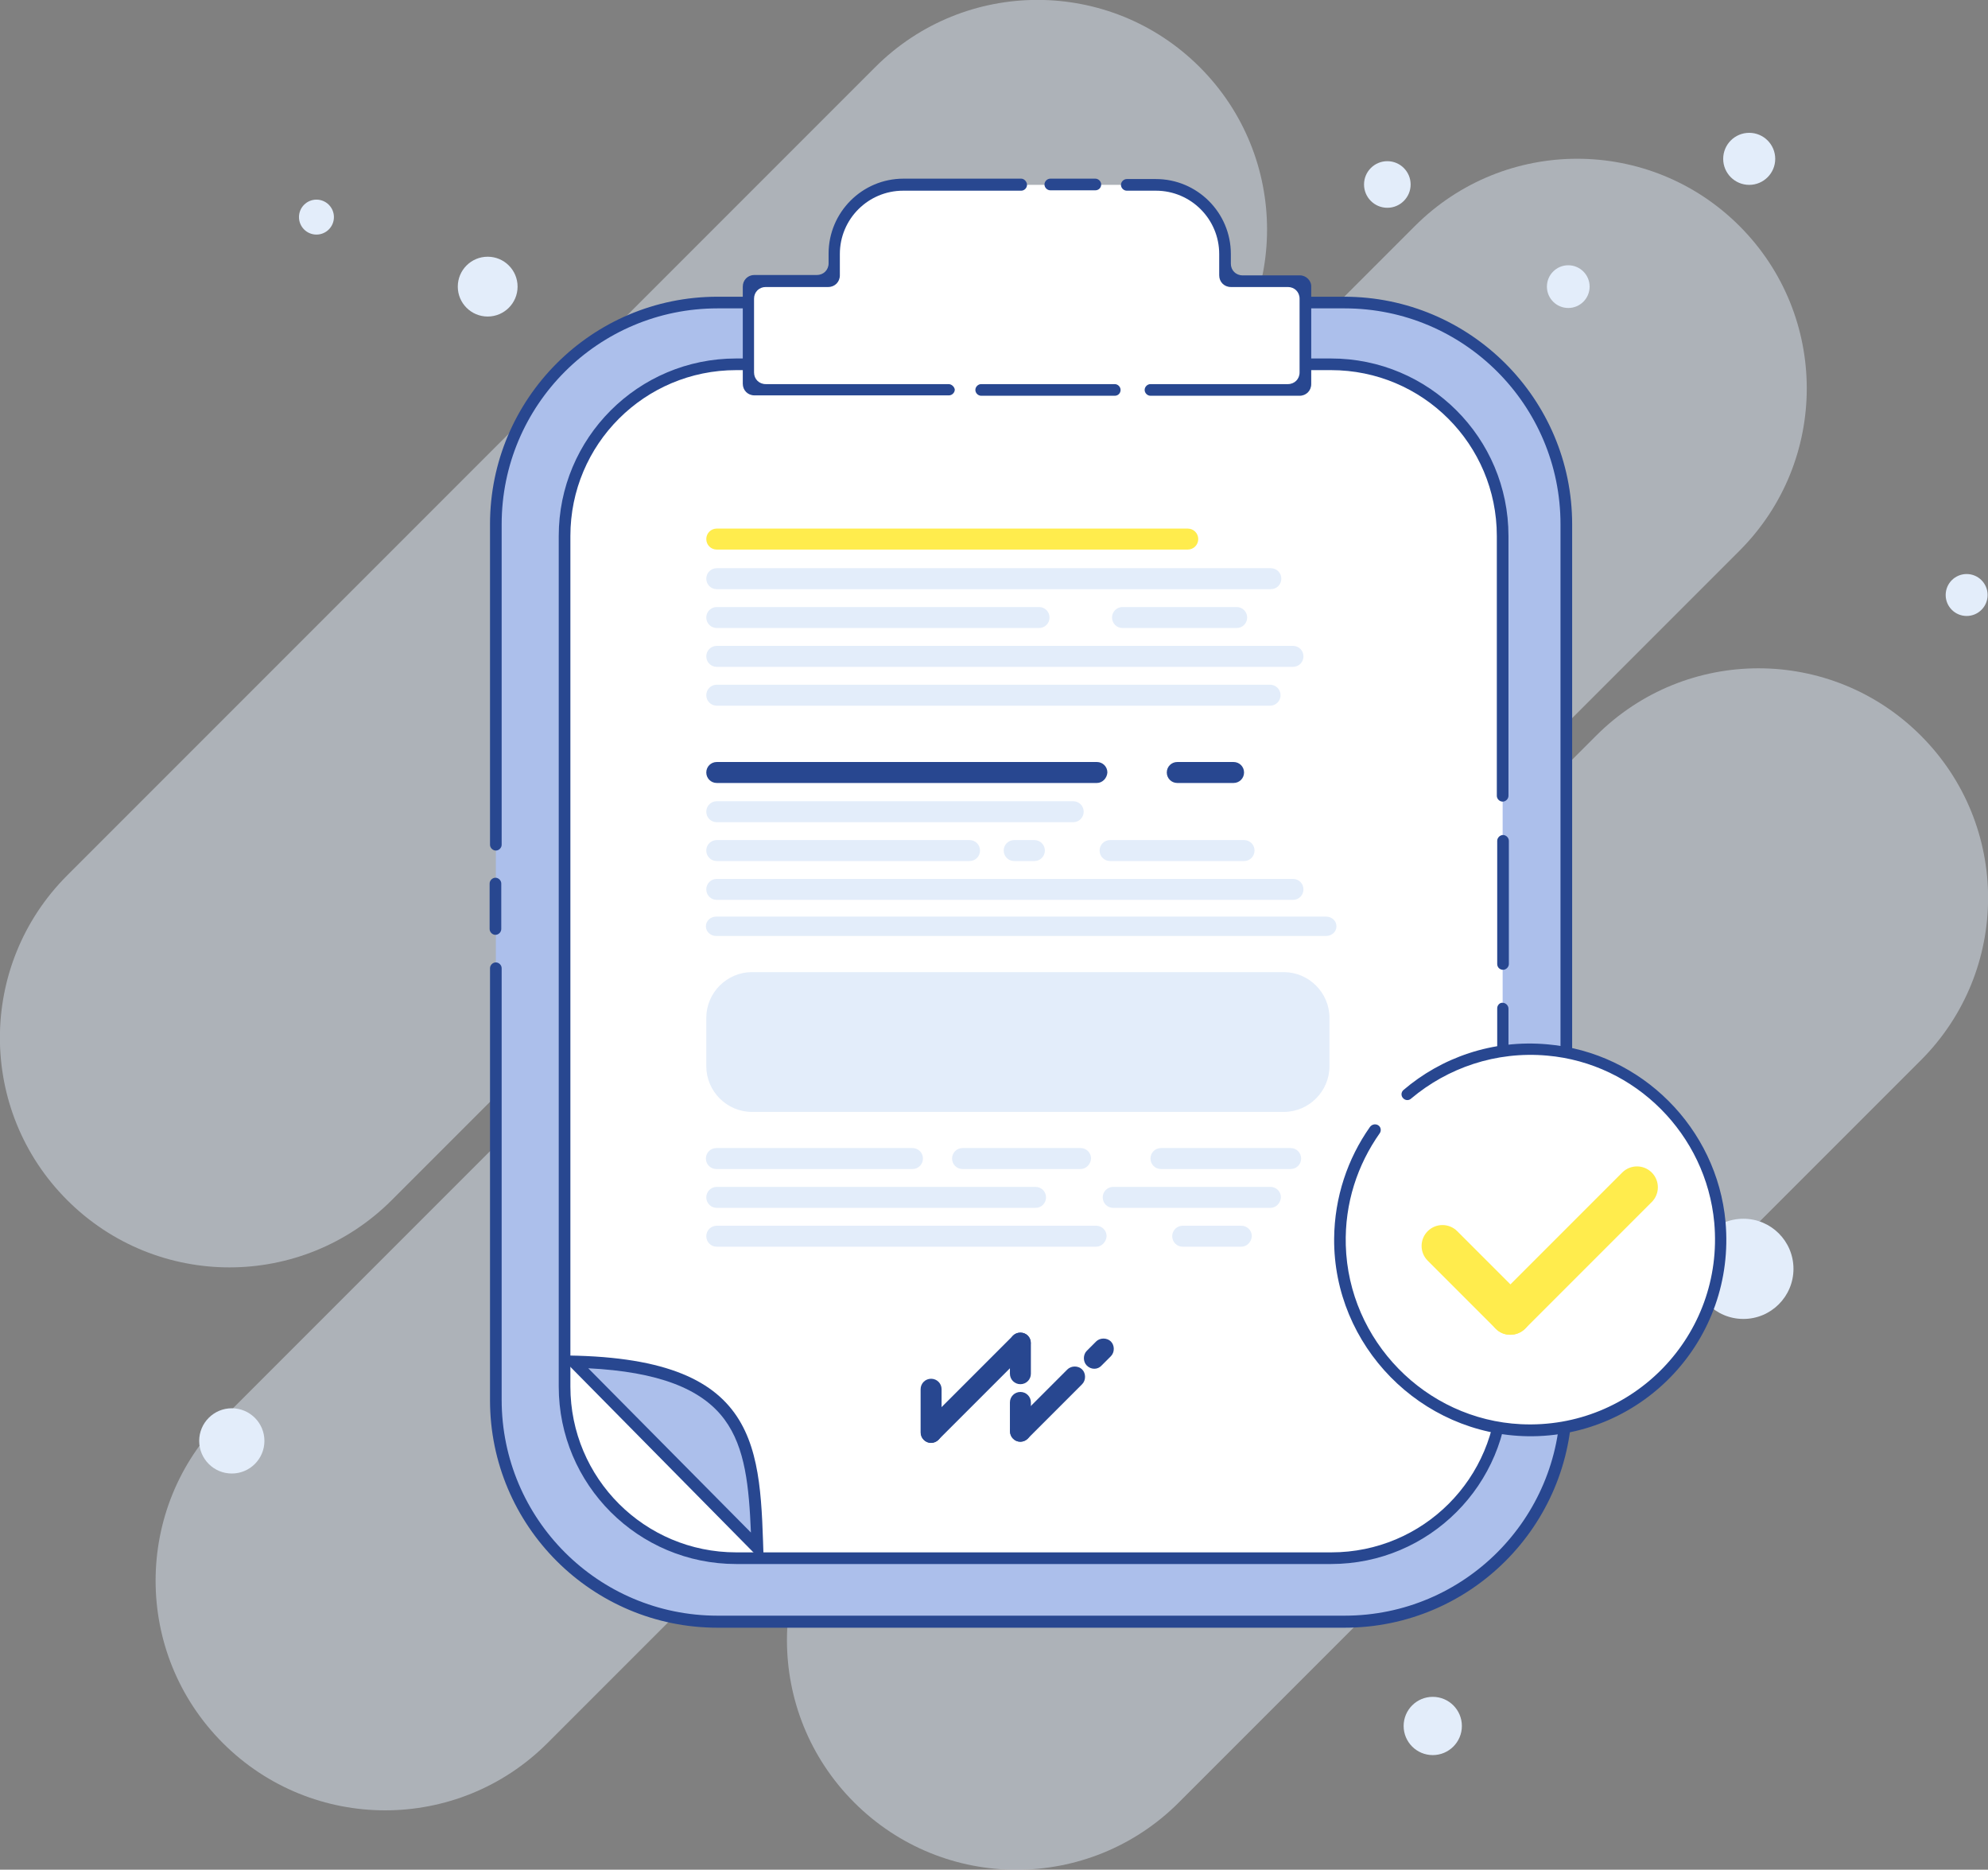 <?xml version="1.0" encoding="utf-8"?>
<!-- Generator: Adobe Illustrator 18.0.0, SVG Export Plug-In . SVG Version: 6.00 Build 0)  -->
<!DOCTYPE svg PUBLIC "-//W3C//DTD SVG 1.1//EN" "http://www.w3.org/Graphics/SVG/1.1/DTD/svg11.dtd">
<svg version="1.1" id="Layer_1" xmlns="http://www.w3.org/2000/svg" xmlns:xlink="http://www.w3.org/1999/xlink" x="0px" y="0px"
	 viewBox="0 0 512 481.4" enable-background="new 0 0 512 481.4" xml:space="preserve">
<rect x="0" y="0" width="512" height="481.4" fill="#808080" stroke="none"/>
<g opacity="0.46">
	<path fill="#E3EDFA" d="M225.4,17.3L17.3,225.4c-23.1,23.1-23.1,60.5,0,83.6l0,0c23.1,23.1,60.5,23.1,83.6,0L309,100.9
		c23.1-23.1,23.1-60.5,0-83.6l0,0C285.9-5.8,248.5-5.8,225.4,17.3z"/>
	<path fill="#E3EDFA" d="M364.4,58.2l-307,307c-23.1,23.1-23.1,60.5,0,83.6l0,0c23.1,23.1,60.5,23.1,83.6,0l307-307
		c23.1-23.1,23.1-60.5,0-83.6l0,0C424.9,35.1,387.5,35.1,364.4,58.2z"/>
	<path fill="#E3EDFA" d="M411.1,189.4L220,380.5c-23.1,23.1-23.1,60.5,0,83.6l0,0c23.1,23.1,60.5,23.1,83.6,0l191.1-191.1
		c23.1-23.1,23.1-60.5,0-83.6l0,0C471.6,166.3,434.2,166.3,411.1,189.4z"/>
</g>
<circle fill="#E3EDFA" cx="59.7" cy="371" r="8.4"/>
<circle fill="#E3EDFA" cx="449" cy="326.7" r="12.9"/>
<circle fill="#E3EDFA" cx="506.5" cy="153.2" r="5.4"/>
<circle fill="#E3EDFA" cx="403.9" cy="73.8" r="5.5"/>
<circle fill="#E3EDFA" cx="369" cy="444.4" r="7.5"/>
<circle fill="#E3EDFA" cx="357.3" cy="47.5" r="6"/>
<circle fill="#E3EDFA" cx="125.6" cy="73.8" r="7.7"/>
<circle fill="#E3EDFA" cx="81.5" cy="55.9" r="4.5"/>
<circle fill="#E3EDFA" cx="450.5" cy="40.9" r="6.7"/>
<path fill="#ACBFEB" d="M347.7,417.6H183.3c-30.7,0-55.6-24.9-55.6-55.6V133.5c0-30.7,24.9-55.6,55.6-55.6h164.5
	c30.7,0,55.6,24.9,55.6,55.6V362C403.4,392.7,378.5,417.6,347.7,417.6z"/>
<path fill="#FFFFFF" d="M344.4,401.2H188.1c-23.6,0-42.7-19.1-42.7-42.7v-222c0-23.6,19.1-42.7,42.7-42.7h156.2
	c23.6,0,42.7,19.1,42.7,42.7v222C387.1,382,368,401.2,344.4,401.2z"/>
<path fill="#FFEC4D" d="M305.9,141.5H184.6c-1.5,0-2.7-1.2-2.7-2.7l0,0c0-1.5,1.2-2.7,2.7-2.7h121.3c1.5,0,2.7,1.2,2.7,2.7l0,0
	C308.6,140.3,307.4,141.5,305.9,141.5z"/>
<path fill="#E3EDFA" d="M327.3,151.7H184.6c-1.5,0-2.7-1.2-2.7-2.7l0,0c0-1.5,1.2-2.7,2.7-2.7h142.7c1.5,0,2.7,1.2,2.7,2.7v0
	C330,150.5,328.8,151.7,327.3,151.7z"/>
<path fill="#E3EDFA" d="M267.6,161.7h-83c-1.5,0-2.7-1.2-2.7-2.7v0c0-1.5,1.2-2.7,2.7-2.7h83c1.5,0,2.7,1.2,2.7,2.7v0
	C270.3,160.5,269.1,161.7,267.6,161.7z"/>
<path fill="#E3EDFA" d="M333,171.7H184.6c-1.5,0-2.7-1.2-2.7-2.7l0,0c0-1.5,1.2-2.7,2.7-2.7H333c1.5,0,2.7,1.2,2.7,2.7l0,0
	C335.7,170.5,334.5,171.7,333,171.7z"/>
<path fill="#E3EDFA" d="M327.1,181.7H184.6c-1.5,0-2.7-1.2-2.7-2.7l0,0c0-1.5,1.2-2.7,2.7-2.7h142.5c1.5,0,2.7,1.2,2.7,2.7l0,0
	C329.8,180.5,328.6,181.7,327.1,181.7z"/>
<path fill="#284790" d="M282.5,201.6h-97.9c-1.5,0-2.7-1.2-2.7-2.7l0,0c0-1.5,1.2-2.7,2.7-2.7h97.9c1.5,0,2.7,1.2,2.7,2.7l0,0
	C285.1,200.4,283.9,201.6,282.5,201.6z"/>
<path fill="#E3EDFA" d="M276.4,211.7h-91.8c-1.5,0-2.7-1.2-2.7-2.7l0,0c0-1.5,1.2-2.7,2.7-2.7h91.8c1.5,0,2.7,1.2,2.7,2.7l0,0
	C279.1,210.5,277.9,211.7,276.4,211.7z"/>
<path fill="#284790" d="M385.6,259.6V357c0,23.6-19.1,42.7-42.7,42.7H189.6c-23.6,0-42.7-19.1-42.7-42.7V138
	c0-23.6,19.1-42.7,42.7-42.7h153.2c23.6,0,42.7,19.1,42.7,42.7v66.9c0,0.8,0.7,1.5,1.5,1.5l0,0c0.8,0,1.5-0.7,1.5-1.5V138
	c0-25.3-20.5-45.7-45.7-45.7H189.6c-25.3,0-45.7,20.5-45.7,45.7v219c0,25.3,20.5,45.7,45.7,45.7h153.2c25.3,0,45.7-20.5,45.7-45.7
	v-97.3c0-0.8-0.7-1.5-1.5-1.5l0,0C386.3,258.1,385.6,258.8,385.6,259.6z"/>
<path fill="#E3EDFA" d="M249.7,221.7h-65.1c-1.5,0-2.7-1.2-2.7-2.7l0,0c0-1.5,1.2-2.7,2.7-2.7h65.1c1.5,0,2.7,1.2,2.7,2.7l0,0
	C252.4,220.5,251.2,221.7,249.7,221.7z"/>
<path fill="#E3EDFA" d="M333,231.7H184.6c-1.5,0-2.7-1.2-2.7-2.7l0,0c0-1.5,1.2-2.7,2.7-2.7H333c1.5,0,2.7,1.2,2.7,2.7l0,0
	C335.7,230.5,334.5,231.7,333,231.7z"/>
<path fill="#284790" d="M346.2,76.4H184.8c-32.4,0-58.6,26.3-58.6,58.6v82.5c0,0.8,0.7,1.5,1.5,1.5l0,0c0.8,0,1.5-0.7,1.5-1.5V135
	c0-30.7,24.9-55.6,55.6-55.6h161.5c30.7,0,55.6,24.9,55.6,55.6v225.4c0,30.7-24.9,55.6-55.6,55.6H184.8c-30.7,0-55.6-24.9-55.6-55.6
	V249.3c0-0.8-0.7-1.5-1.5-1.5l0,0c-0.8,0-1.5,0.7-1.5,1.5v111.2c0,32.4,26.3,58.6,58.6,58.6h161.5c32.4,0,58.6-26.3,58.6-58.6V135
	C404.9,102.7,378.6,76.4,346.2,76.4z"/>
<path fill="#E3EDFA" d="M344.2,238.5c0,1.4-1.2,2.5-2.7,2.5h-157c-1.5,0-2.7-1.1-2.7-2.5l0,0c0-1.4,1.2-2.5,2.7-2.5h157
	C343,236,344.2,237.1,344.2,238.5L344.2,238.5z"/>
<g>
	<path fill="#ACBFEB" d="M195.1,398.5l-47.4-47.9C193,351.6,194.2,371.3,195.1,398.5z"/>
	<path fill="#284790" d="M151.5,352.3c17.9,0.9,29.2,5.2,35.1,13.2c5.4,7.3,6.3,17.4,6.8,29.1L151.5,352.3 M144,349l52.7,53.4
		C195.7,372.9,196.7,349,144,349L144,349z"/>
</g>
<path fill="#E3EDFA" d="M266.4,221.7h-5.2c-1.5,0-2.7-1.2-2.7-2.7l0,0c0-1.5,1.2-2.7,2.7-2.7h5.2c1.5,0,2.7,1.2,2.7,2.7l0,0
	C269.1,220.5,267.9,221.7,266.4,221.7z"/>
<path fill="#E3EDFA" d="M320.4,221.7h-34.5c-1.5,0-2.7-1.2-2.7-2.7l0,0c0-1.5,1.2-2.7,2.7-2.7h34.5c1.5,0,2.7,1.2,2.7,2.7l0,0
	C323.1,220.5,321.9,221.7,320.4,221.7z"/>
<path fill="#E3EDFA" d="M318.5,161.7h-29.4c-1.5,0-2.7-1.2-2.7-2.7v0c0-1.5,1.2-2.7,2.7-2.7h29.4c1.5,0,2.7,1.2,2.7,2.7v0
	C321.2,160.5,320,161.7,318.5,161.7z"/>
<path fill="#FFFFFF" d="M315.5,72.4v-10c0-8.2-6.6-14.8-14.8-14.8h-71.1c-8.2,0-14.8,6.6-14.8,14.8v10h-22.1v28h143.6v-28H315.5z"/>
<path fill="#284790" d="M317.7,201.6h-14.5c-1.5,0-2.7-1.2-2.7-2.7v0c0-1.5,1.2-2.7,2.7-2.7h14.5c1.5,0,2.7,1.2,2.7,2.7v0
	C320.4,200.4,319.2,201.6,317.7,201.6z"/>
<path fill="#E3EDFA" d="M330.6,250.3H193.7c-6.5,0-11.8,5.3-11.8,11.8v12.4c0,6.5,5.3,11.8,11.8,11.8h136.9
	c6.5,0,11.8-5.3,11.8-11.8v-12.4C342.4,255.6,337.1,250.3,330.6,250.3z"/>
<path fill="#E3EDFA" d="M235,301h-50.5c-1.5,0-2.7-1.2-2.7-2.7v0c0-1.5,1.2-2.7,2.7-2.7H235c1.5,0,2.7,1.2,2.7,2.7v0
	C237.7,299.8,236.5,301,235,301z"/>
<path fill="#E3EDFA" d="M278.3,301h-30.4c-1.5,0-2.7-1.2-2.7-2.7l0,0c0-1.5,1.2-2.7,2.7-2.7h30.4c1.5,0,2.7,1.2,2.7,2.7l0,0
	C280.9,299.8,279.7,301,278.3,301z"/>
<path fill="#E3EDFA" d="M332.4,301H299c-1.5,0-2.7-1.2-2.7-2.7l0,0c0-1.5,1.2-2.7,2.7-2.7h33.4c1.5,0,2.7,1.2,2.7,2.7l0,0
	C335.1,299.8,333.9,301,332.4,301z"/>
<path fill="#E3EDFA" d="M266.7,311h-82.1c-1.5,0-2.7-1.2-2.7-2.7l0,0c0-1.5,1.2-2.7,2.7-2.7h82.1c1.5,0,2.7,1.2,2.7,2.7l0,0
	C269.4,309.8,268.2,311,266.7,311z"/>
<path fill="#E3EDFA" d="M282.3,321h-97.7c-1.5,0-2.7-1.2-2.7-2.7l0,0c0-1.5,1.2-2.7,2.7-2.7h97.7c1.5,0,2.7,1.2,2.7,2.7l0,0
	C284.9,319.8,283.7,321,282.3,321z"/>
<path fill="#E3EDFA" d="M319.7,321h-15.1c-1.5,0-2.7-1.2-2.7-2.7l0,0c0-1.5,1.2-2.7,2.7-2.7h15.1c1.5,0,2.7,1.2,2.7,2.7l0,0
	C322.3,319.8,321.1,321,319.7,321z"/>
<path fill="#E3EDFA" d="M327.2,311h-40.5c-1.5,0-2.7-1.2-2.7-2.7l0,0c0-1.5,1.2-2.7,2.7-2.7h40.5c1.5,0,2.7,1.2,2.7,2.7l0,0
	C329.8,309.8,328.6,311,327.2,311z"/>
<path fill="#284790" d="M282.1,49h-11.6c-0.8,0-1.5-0.7-1.5-1.5v0c0-0.8,0.7-1.5,1.5-1.5h11.6c0.8,0,1.5,0.7,1.5,1.5v0
	C283.6,48.4,282.9,49,282.1,49z"/>
<g>
	<path fill="#284790" d="M334.8,70.9H320c-1.7,0-3-1.3-3-3v-2.5c0-10.7-8.7-19.3-19.3-19.3h-7.5c-0.8,0-1.5,0.7-1.5,1.5
		s0.7,1.5,1.5,1.5h7.5c9,0,16.3,7.3,16.3,16.3v5.5c0,1.7,1.3,3,3,3h14.7c1.7,0,3,1.3,3,3v19c0,1.7-1.3,3-3,3h-35.4
		c-0.8,0-1.5,0.7-1.5,1.5l0,0c0,0.8,0.7,1.5,1.5,1.5h38.4c1.7,0,3-1.3,3-3v-25C337.8,72.3,336.4,70.9,334.8,70.9z"/>
	<path fill="#284790" d="M244.3,98.9h-47.1c-1.7,0-3-1.3-3-3v-19c0-1.7,1.3-3,3-3h16.1c1.7,0,3-1.3,3-3v-5.5c0-9,7.3-16.3,16.3-16.3
		H263c0.8,0,1.5-0.7,1.5-1.5S263.8,46,263,46h-30.3c-10.7,0-19.3,8.7-19.3,19.3v2.5c0,1.7-1.3,3-3,3h-16.1c-1.7,0-3,1.3-3,3v25
		c0,1.7,1.3,3,3,3h50.1c0.8,0,1.5-0.7,1.5-1.5l0,0C245.8,99.6,245.1,98.9,244.3,98.9z"/>
</g>
<path fill="#284790" d="M287.1,101.9h-34.4c-0.8,0-1.5-0.7-1.5-1.5l0,0c0-0.8,0.7-1.5,1.5-1.5h34.4c0.8,0,1.5,0.7,1.5,1.5l0,0
	C288.6,101.2,288,101.9,287.1,101.9z"/>
<path fill="#284790" d="M385.6,248.2v-31.7c0-0.8,0.7-1.5,1.5-1.5l0,0c0.8,0,1.5,0.7,1.5,1.5v31.7c0,0.8-0.7,1.5-1.5,1.5l0,0
	C386.3,249.7,385.6,249.1,385.6,248.2z"/>
<circle fill="#FFFFFF" cx="394.1" cy="319.2" r="49.1"/>
<g>
	<path fill="#FFEC4D" d="M385.2,334.5l32.6-32.6c2.1-2.1,5.5-2.1,7.6,0l0,0c2.1,2.1,2.1,5.5,0,7.6l-32.6,32.6
		c-2.1,2.1-5.5,2.1-7.6,0l0,0C383.1,340,383.1,336.6,385.2,334.5z"/>
	<path fill="#FFEC4D" d="M385.2,342.1l-17.5-17.5c-2.1-2.1-2.1-5.5,0-7.6v0c2.1-2.1,5.5-2.1,7.6,0l17.5,17.5c2.1,2.1,2.1,5.5,0,7.6
		h0C390.6,344.2,387.2,344.2,385.2,342.1z"/>
</g>
<path fill="#284790" d="M444.4,314.6c-2.2-24.1-21.6-43.6-45.8-45.7c-14.2-1.3-27.4,3.4-37.2,11.8c-0.6,0.6-0.6,1.5,0,2.1
	c0.6,0.6,1.5,0.6,2.1,0c9.3-7.8,21.7-12.2,35-11c22.7,2,40.9,20.3,43,43c2.6,29-21,53.3-49.8,51.9c-24.6-1.2-44.4-21.5-45.1-46.1
	c-0.3-10.8,3-20.7,8.8-28.9c0.4-0.7,0.2-1.6-0.5-2c-0.7-0.4-1.6-0.2-2.1,0.5c-5.7,8.1-9.1,18-9.2,28.7
	c-0.2,27.6,22.3,50.5,49.9,50.9C423.2,370.2,447.1,344.8,444.4,314.6z"/>
<g>
	<path fill="#284790" d="M264.7,370.4l14-14c1-1,1-2.8,0-3.8l0,0c-1-1-2.8-1-3.8,0l-14,14c-1,1-1,2.8,0,3.8l0,0
		C261.9,371.5,263.6,371.5,264.7,370.4z"/>
	<path fill="#284790" d="M265.5,368.5v-7.4c0-1.5-1.2-2.7-2.7-2.7l0,0c-1.5,0-2.7,1.2-2.7,2.7v7.4c0,1.5,1.2,2.7,2.7,2.7l0,0
		C264.3,371.2,265.5,370,265.5,368.5z"/>
	<path fill="#284790" d="M265.5,353.7v-7.9c0-1.5-1.2-2.7-2.7-2.7l0,0c-1.5,0-2.7,1.2-2.7,2.7v7.9c0,1.5,1.2,2.7,2.7,2.7l0,0
		C264.3,356.4,265.5,355.2,265.5,353.7z"/>
	<path fill="#284790" d="M241.7,370.7l23-23c1-1,1-2.8,0-3.8l0,0c-1-1-2.8-1-3.8,0l-23,23c-1,1-1,2.8,0,3.8l0,0
		C238.9,371.8,240.6,371.8,241.7,370.7z"/>
	<path fill="#284790" d="M237.1,357.7v11.1c0,1.5,1.2,2.7,2.7,2.7l0,0c1.5,0,2.7-1.2,2.7-2.7l0-11.1c0-1.5-1.2-2.7-2.7-2.7l0,0
		C238.3,355,237.1,356.2,237.1,357.7z"/>
	<path fill="#284790" d="M283.7,351.6l2.4-2.4c1-1,1-2.8,0-3.8l0,0c-1-1-2.8-1-3.8,0l-2.4,2.4c-1,1-1,2.8,0,3.8v0
		C281,352.7,282.7,352.7,283.7,351.6z"/>
</g>
<path fill="#284790" d="M126.1,239.2v-11.7c0-0.8,0.7-1.5,1.5-1.5l0,0c0.8,0,1.5,0.7,1.5,1.5v11.7c0,0.8-0.7,1.5-1.5,1.5l0,0
	C126.8,240.7,126.1,240,126.1,239.2z"/>
</svg>
